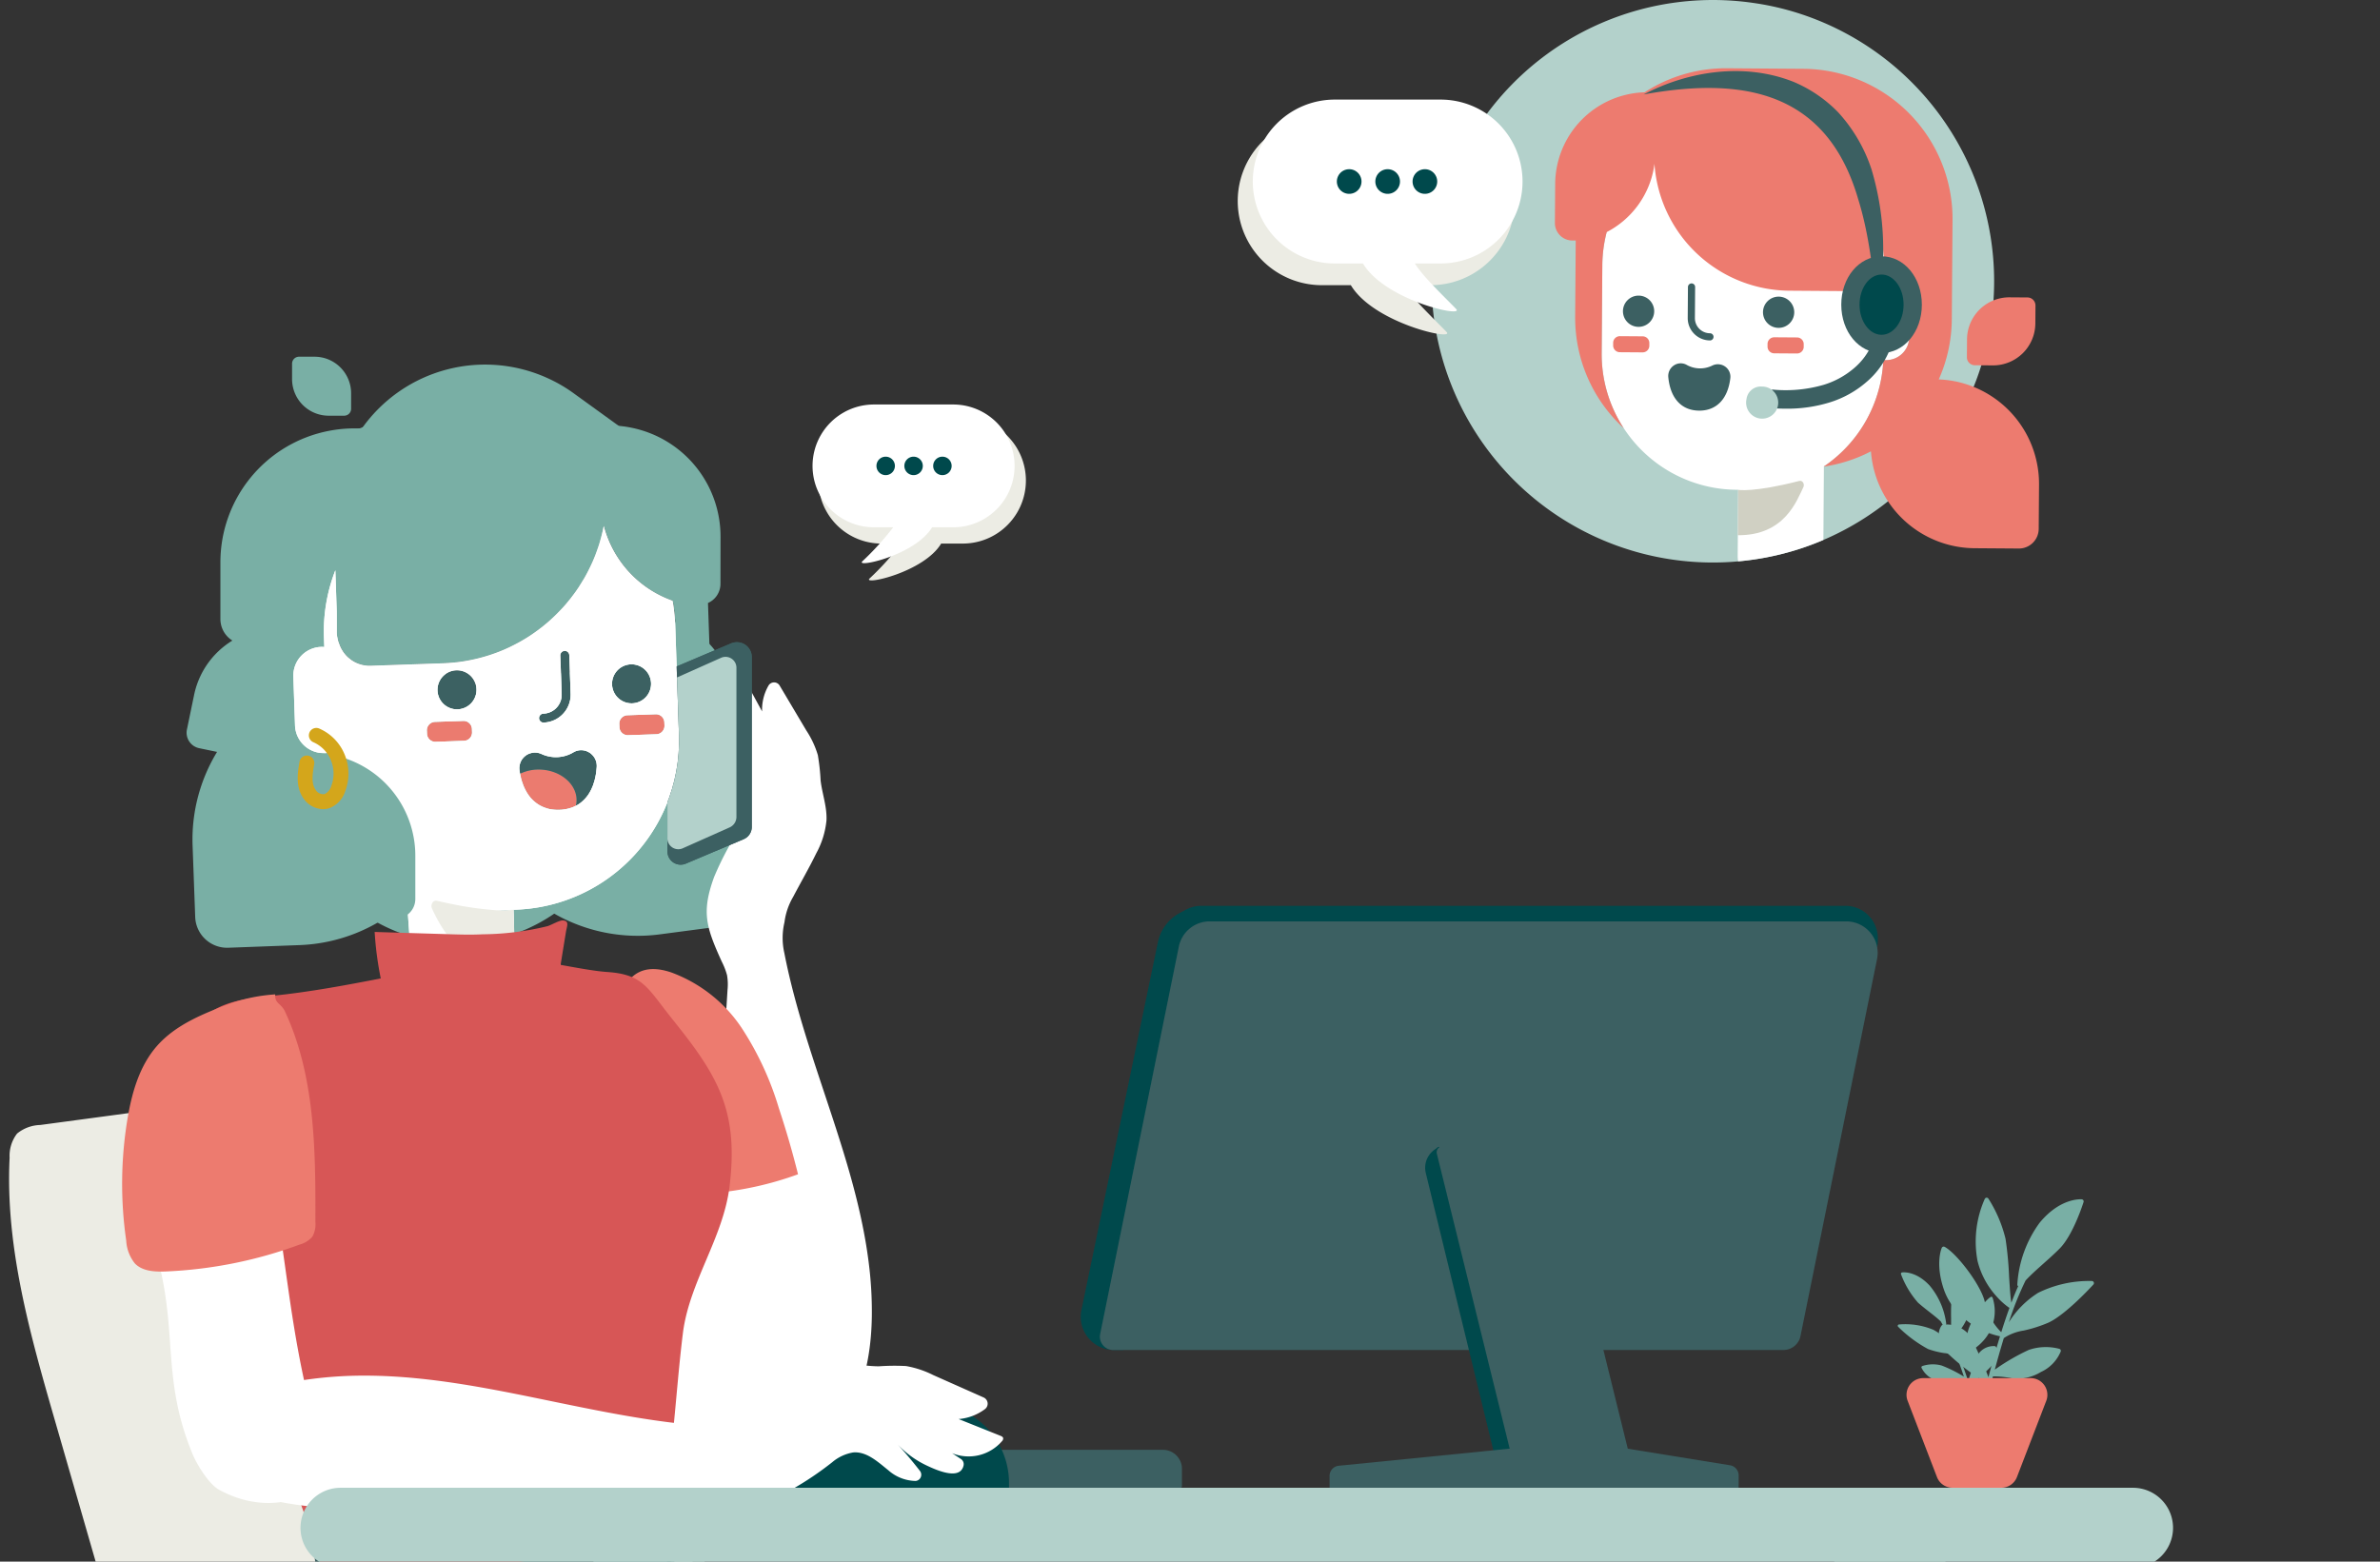 <svg xmlns="http://www.w3.org/2000/svg" xmlns:xlink="http://www.w3.org/1999/xlink" width="320" height="210" viewBox="0 0 320 210">
  <rect x="0" y="0" width="320" height="210" fill="#333333" stroke="none"/>
  <defs>
    <clipPath id="clip-path">
      <path id="Tracé_2642" data-name="Tracé 2642" d="M0,204H320V0H0Z" transform="translate(533 2618)" fill="#fff"/>
    </clipPath>
    <clipPath id="clip-path-2">
      <rect id="Rectangle_582" data-name="Rectangle 582" width="475.81" height="370.408" fill="none"/>
    </clipPath>
    <clipPath id="clip-path-4">
      <rect id="Rectangle_575" data-name="Rectangle 575" width="411.676" height="71.448" fill="none"/>
    </clipPath>
    <clipPath id="clip-path-5">
      <rect id="Rectangle_576" data-name="Rectangle 576" width="143.864" height="144.837" fill="none"/>
    </clipPath>
    <clipPath id="clip-path-6">
      <path id="Tracé_2606" data-name="Tracé 2606" d="M154.67,88.483V78.69a1.113,1.113,0,0,0,.172-.634l-.018-.443a1.1,1.1,0,0,0-.155-.523V71.8a2.346,2.346,0,0,1,1.434-2.164l.356-.15.331,9.789a22.626,22.626,0,0,1-1.773,9.632Zm-.568,9.405h13.609V65.7H154.1Z" transform="translate(-154.102 -65.698)" fill="none"/>
    </clipPath>
    <clipPath id="clip-path-8">
      <rect id="Rectangle_578" data-name="Rectangle 578" width="11.29" height="8.849" fill="none"/>
    </clipPath>
    <clipPath id="clip-path-9">
      <rect id="Rectangle_579" data-name="Rectangle 579" width="104.563" height="57.634" fill="none"/>
    </clipPath>
    <clipPath id="clip-path-10">
      <rect id="Rectangle_580" data-name="Rectangle 580" width="27.899" height="21.911" fill="none"/>
    </clipPath>
    <clipPath id="clip-path-11">
      <rect id="Rectangle_567" data-name="Rectangle 567" width="107.738" height="75.642" fill="none"/>
    </clipPath>
    <clipPath id="clip-path-13">
      <rect id="Rectangle_564" data-name="Rectangle 564" width="8.875" height="7.319" fill="none"/>
    </clipPath>
    <clipPath id="clip-path-14">
      <rect id="Rectangle_565" data-name="Rectangle 565" width="37.238" height="29.245" fill="none"/>
    </clipPath>
  </defs>
  <g id="Groupe_1934" data-name="Groupe 1934" transform="translate(-533 -2647)">
    <g id="Groupe_de_masques_5" data-name="Groupe de masques 5" transform="translate(0 35)" clip-path="url(#clip-path)">
      <g id="Groupe_1248" data-name="Groupe 1248" transform="translate(534.22 2659.969)">
        <g id="Groupe_1247" data-name="Groupe 1247" clip-path="url(#clip-path-2)">
          <g id="Groupe_1233" data-name="Groupe 1233">
            <g id="Groupe_1232" data-name="Groupe 1232" clip-path="url(#clip-path-2)">
              <g id="Groupe_1228" data-name="Groupe 1228" transform="translate(64.135 298.96)" opacity="0.1">
                <g id="Groupe_1227" data-name="Groupe 1227">
                  <g id="Groupe_1226" data-name="Groupe 1226" clip-path="url(#clip-path-4)">
                    <path id="Tracé_2571" data-name="Tracé 2571" d="M524.779,562.947c0,19.73-92.157,35.724-205.838,35.724S113.1,582.677,113.1,562.947s92.157-35.724,205.838-35.724,205.838,15.994,205.838,35.724" transform="translate(-113.103 -527.223)" fill="#3c6062"/>
                  </g>
                </g>
              </g>
              <path id="Tracé_2572" data-name="Tracé 2572" d="M312.184,537.532c2.877-.435,5.441-1.983,8.112-3.136a20.463,20.463,0,0,1,11.244-1.773c3.259.527,6.7,2.139,7.851,5.447a2.027,2.027,0,0,1,.068,1.458,2.41,2.41,0,0,1-1.033.973,134.733,134.733,0,0,1-13.69,7.9c-9.227,4.317-18.462,8.638-27.968,12.3-1.449.559-3.168,1.079-4.471.235a4.963,4.963,0,0,1-1.663-2.538q-2.049-5.318-3.68-10.784a6.4,6.4,0,0,1-.35-3.465,6.071,6.071,0,0,1,2.422-2.967c3.37-2.585,8.785-6.437,13.2-6.623,3.65-.154,5.859,3.589,9.957,2.969" transform="translate(-124.032 -230.515)" fill="#ed7b6f"/>
              <path id="Tracé_2573" data-name="Tracé 2573" d="M290.22,513.015h0A6.554,6.554,0,0,0,294.7,504.9l-16.612-57.5a6.554,6.554,0,0,0-12.593,3.638l16.612,57.5a6.554,6.554,0,0,0,8.116,4.477" transform="translate(-114.833 -191.652)" fill="#ecece4"/>
              <path id="Tracé_2574" data-name="Tracé 2574" d="M110.929,76.225l9.506-1.252a22.886,22.886,0,0,1,4.4-.151,22.657,22.657,0,0,1,21.019,19.652l1.254,9.515a4.293,4.293,0,0,1-3.7,4.811l-9.506,1.253a22.648,22.648,0,0,1-24.414-15.206,22.242,22.242,0,0,1-1-4.294l-1.252-9.507a4.3,4.3,0,0,1,3.7-4.82" transform="translate(-46.41 -32.375)" fill="#79afa5"/>
              <path id="Tracé_2575" data-name="Tracé 2575" d="M4.187,173.4a5.129,5.129,0,0,0-3.115,1.158,4.906,4.906,0,0,0-1,3.245c-.6,11.991,2.76,23.787,6.088,35.322q9.689,33.574,19.377,67.148A192.973,192.973,0,0,1,83.5,272.916,224.013,224.013,0,0,0,91.2,177.4c-.451-3.3-1.022-6.708-2.887-9.467-2.718-4.021-7.79-5.93-12.642-6.04-10.066-.229-21.274,4.761-31.407,6.124L4.187,173.4" transform="translate(0 -70.088)" fill="#ecece4"/>
              <path id="Tracé_2576" data-name="Tracé 2576" d="M105.735,325.89c14.643,2.386,29.513,3.766,44.359,5.144,5.813.539,11.637,1.026,17.441,1.618,4.484.458,5.637.861,6.668,5,2.56,10.29,4.194,20.942,6.2,31.371.793,4.121,7.382,40.589,9.768,55.739a6.17,6.17,0,0,0,7.651,5.01A108.013,108.013,0,0,0,230.8,414.925a6.176,6.176,0,0,0,2.371-7.191c-12.752-35.973-16.051-69.451-28.649-105.959-1.48-4.288-3.279-8.805-6.873-11.489-4.7-3.513-10.857-2.122-16.445-1.724-8.956.639-17.942.046-26.908.113a104.825,104.825,0,0,0-13.242.8c-3.382.457-7.775,2.691-10.557-.337-1.145-1.246-1.681-3.042-3.077-4l-3.048,7.662a9.837,9.837,0,0,1-.853,1.7,3.852,3.852,0,0,1-3.22,1.975,18.02,18.02,0,0,0-4.349,1.6q-4.684,2.069-9.336,4.207c-2.6,1.193-18.5,6.919-16.827,9.762.688,1.168,7.327,12.314,8.716,12.575q3.606.68,7.233,1.268" transform="translate(-38.82 -123.453)" fill="#3c6062"/>
              <path id="Tracé_2577" data-name="Tracé 2577" d="M134.662,361.483c0,10.021-22.664,18.146-50.621,18.146S33.419,371.5,33.419,361.483s22.664-18.145,50.621-18.145,50.621,8.124,50.621,18.145" transform="translate(-14.469 -148.649)" fill="#ecece4"/>
              <path id="Tracé_2578" data-name="Tracé 2578" d="M166.46,102.209a40.512,40.512,0,0,1,2.846-5.534,5.533,5.533,0,0,0,.923-2.814c-.067-1.71-1.559-2.956-2.776-4.16a5.375,5.375,0,0,1-1.768-3.306.8.8,0,0,1,1.2-.691q1.893,1.14,3.693,2.424a12.181,12.181,0,0,1-3.075-3.308c-.56-.9-2.02-3.234-1.186-4.305a1.308,1.308,0,0,1,.638-.422.787.787,0,0,1,.838.259l.856,1.016a5.614,5.614,0,0,1,.772-6.481.488.488,0,0,1,.381-.2c.156.02.255.175.33.314l2.742,5.034a6.477,6.477,0,0,1,.857-3.467.868.868,0,0,1,1.5-.016l3.588,6.041a12.464,12.464,0,0,1,1.549,3.308,28.45,28.45,0,0,1,.373,3.424c.217,1.8.874,3.549.789,5.356a11.535,11.535,0,0,1-1.373,4.43c-.969,1.989-2.082,3.9-3.11,5.862a8.912,8.912,0,0,0-1.164,3.409,9.15,9.15,0,0,0-.015,4.157c.391,2.013.865,4.01,1.395,5.991,1.069,4,2.361,7.935,3.664,11.864,2.586,7.8,5.275,15.649,6.291,23.836a51.968,51.968,0,0,1,.411,7.089c-.063,4.764-.923,9.657-3.5,13.667a4.208,4.208,0,0,1-2.158,1.948,3.568,3.568,0,0,1-2.079-.134c-3.337-1.079-5.4-4.41-6.661-7.682-2.283-5.911-2.9-12.315-3.5-18.624-.459-4.86-.917-9.721-1.251-14.591a127.434,127.434,0,0,1-.492-14.383c.061-1.342.158-2.684.236-4.025a7.414,7.414,0,0,0-.065-2,9.236,9.236,0,0,0-.711-1.822c-2.111-4.665-2.765-6.663-.995-11.459" transform="translate(-71.627 -32.334)" fill="#fff"/>
              <g id="Groupe_1231" data-name="Groupe 1231" transform="translate(50.843 161.688)" opacity="0.38">
                <g id="Groupe_1230" data-name="Groupe 1230">
                  <g id="Groupe_1229" data-name="Groupe 1229" clip-path="url(#clip-path-5)">
                    <path id="Tracé_2579" data-name="Tracé 2579" d="M105.735,325.89c14.643,2.386,29.513,3.766,44.359,5.144,5.813.539,11.637,1.026,17.441,1.618,4.484.458,5.637.861,6.668,5,2.56,10.29,4.194,20.942,6.2,31.371.793,4.121,7.382,40.589,9.768,55.739a6.17,6.17,0,0,0,7.651,5.01A108.013,108.013,0,0,0,230.8,414.925a6.176,6.176,0,0,0,2.371-7.191c-12.752-35.973-16.051-69.451-28.649-105.959-1.48-4.288-3.279-8.805-6.873-11.489-4.7-3.513-10.857-2.122-16.445-1.724-8.956.639-17.942.046-26.908.113a104.825,104.825,0,0,0-13.242.8c-3.382.457-7.775,2.691-10.557-.337-1.145-1.246-1.681-3.042-3.077-4l-3.048,7.662a9.837,9.837,0,0,1-.853,1.7,3.852,3.852,0,0,1-3.22,1.975,18.02,18.02,0,0,0-4.349,1.6q-4.684,2.069-9.336,4.207c-2.6,1.193-18.5,6.919-16.827,9.762.688,1.168,7.327,12.314,8.716,12.575q3.606.68,7.233,1.268" transform="translate(-89.663 -285.141)" fill="#00494c"/>
                  </g>
                </g>
              </g>
              <path id="Tracé_2580" data-name="Tracé 2580" d="M151.554,227.553c.269,1.53,1.28,4.472,2.483,5.514,4.042,3.5,7.7,3.909,11.422,2.422,1.266-.506,1.312-4.366,2.093-5.391a6.218,6.218,0,0,0,.872-4.194q-1.027-26.036-4.6-51.736c-3.452.092-15.637-.282-17.175,2.426-1.051,1.85.186,6.62.276,8.642q.193,4.333.5,8.653a328.015,328.015,0,0,0,4.134,33.665" transform="translate(-63.308 -75.407)" fill="#fff"/>
              <path id="Tracé_2581" data-name="Tracé 2581" d="M150.532,145.657a19.426,19.426,0,0,1,9.509,7.485,41.144,41.144,0,0,1,5,10.795q1.458,4.4,2.574,8.877a44.364,44.364,0,0,1-23.1,1.992c-1.05-.189-1.956-7.764-2.078-8.745a40.7,40.7,0,0,1-.06-9.452c.563-5.085.87-13.385,8.154-10.951" transform="translate(-61.537 -62.874)" fill="#ed7b6f"/>
              <path id="Tracé_2582" data-name="Tracé 2582" d="M199.477,566.267c2.55,1.525,5.577,1.97,8.431,2.8a20.9,20.9,0,0,1,10.014,5.9c2.227,2.532,3.891,6.036,2.652,9.392a2.069,2.069,0,0,1-.893,1.194,2.458,2.458,0,0,1-1.446.1,137.475,137.475,0,0,1-15.924-2.662c-10.077-2.589-20.164-5.18-30.035-8.465-1.5-.5-3.2-1.207-3.677-2.718a5.075,5.075,0,0,1,.337-3.08q1.839-5.523,4.1-10.891a6.534,6.534,0,0,1,1.974-2.958,6.2,6.2,0,0,1,3.837-.765c4.335.151,11.105.631,14.706,3.351,2.977,2.249,2.287,6.634,5.921,8.807" transform="translate(-72.939 -239.898)" fill="#ed7b6f"/>
              <path id="Tracé_2583" data-name="Tracé 2583" d="M79.33,78.079l.354,9.582a22.91,22.91,0,0,1-.262,4.392,22.657,22.657,0,0,1-21.538,19.082l-9.591.355a4.293,4.293,0,0,1-4.443-4.135L43.5,97.773a22.648,22.648,0,0,1,17.43-22.879A22.226,22.226,0,0,1,65.3,74.3l9.581-.354a4.3,4.3,0,0,1,4.452,4.134" transform="translate(-18.825 -32.013)" fill="#79afa5"/>
              <path id="Tracé_2584" data-name="Tracé 2584" d="M62.679,68.134l-.965,4.653A11.218,11.218,0,0,1,48.443,81.5l-4.657-.966a2.127,2.127,0,0,1-1.648-2.516l.965-4.653a11.224,11.224,0,0,1,11.1-8.945,11.019,11.019,0,0,1,2.173.231l4.653.965a2.131,2.131,0,0,1,1.653,2.517" transform="translate(-18.224 -27.891)" fill="#79afa5"/>
              <path id="Tracé_2585" data-name="Tracé 2585" d="M140.731,62.167l4.746-.243a11.215,11.215,0,0,1,11.785,10.638l.243,4.75a2.128,2.128,0,0,1-2.018,2.231l-4.746.243a11.224,11.224,0,0,1-11.459-8.477,11,11,0,0,1-.326-2.161l-.243-4.746a2.131,2.131,0,0,1,2.018-2.235" transform="translate(-60.055 -26.804)" fill="#79afa5"/>
              <path id="Tracé_2586" data-name="Tracé 2586" d="M79.155,20.415v7.622a18.2,18.2,0,0,1-.337,3.482,18.012,18.012,0,0,1-17.67,14.527h-7.63a3.413,3.413,0,0,1-3.408-3.416V35.008A18,18,0,0,1,64.628,17.344,17.689,17.689,0,0,1,68.117,17H75.74a3.419,3.419,0,0,1,3.415,3.415" transform="translate(-21.695 -7.36)" fill="#79afa5"/>
              <path id="Tracé_2587" data-name="Tracé 2587" d="M64.8,92l7.467-6.014a22.634,22.634,0,0,1,31.851,3.433l6.02,7.474a4.293,4.293,0,0,1-.657,6.034l-7.467,6.014a22.647,22.647,0,0,1-28.761-.287,22.205,22.205,0,0,1-3.09-3.146L64.147,98.04A4.3,4.3,0,0,1,64.8,92" transform="translate(-27.362 -35.058)" fill="#79afa5"/>
              <path id="Tracé_2588" data-name="Tracé 2588" d="M62.835,311.288c0,6.145.568,12.511,3.242,17.841a25.226,25.226,0,0,0,14.394,12.188c5.845,2.05,12.055,2.272,18.168,2.116,14.713-.375,30.5-6.675,44.68-11.186-9.546,35.472-18.461,68.479-29.6,103.017a6.434,6.434,0,0,0,4.585,8.207,109.585,109.585,0,0,0,40.113,2.5,6.43,6.43,0,0,0,5.6-5.553c3.121-24.105,9.017-47.686,14.686-71.3,4.744-19.758,10.93-39.339,4.56-59.56a20.151,20.151,0,0,0-1.7-4c-7.184-12.512-24.579-12.265-37.085-12.752-7.607-.3-17.8,1.453-24.836-1.849-5.188-2.416-3.146-6.922-2.682-11.864a1.084,1.084,0,0,0-1.16-1.494c-13.9-1.1-28.086-1.017-42.07-1.6-1.305-.054-3.351-.489-4.557.137-1.957,1.016-.944,3.558-.781,5.583a10.942,10.942,0,0,1-.292,4.227c-.627,2.91-1.819,6.207-1.819,9.195-1,5.4-3.436,10.683-3.438,16.139" transform="translate(-27.205 -119.413)" fill="#3c6062"/>
              <path id="Tracé_2589" data-name="Tracé 2589" d="M111.69,79.422a.6.6,0,0,0-.077-.041l.077.045a1.788,1.788,0,0,1,.2.149.918.918,0,0,0-.2-.153m.339.274a.248.248,0,0,1,.045.053.641.641,0,0,1,.095.1,1.138,1.138,0,0,0-.139-.153m-9.064,4.526a.081.081,0,0,1-.016-.023.768.768,0,0,0,.039.078.144.144,0,0,1-.022-.055m.122-4.39a2,2,0,0,0-.176.151,1.9,1.9,0,0,1,.176-.146,2.169,2.169,0,0,1,.679-.34,1.992,1.992,0,0,0-.678.336m-.24,4.132a.128.128,0,0,0,.019.046V84a.157.157,0,0,1-.019-.037M102.6,83.3a.408.408,0,0,1-.029-.078c.018.054.036.109.054.159-.007-.027-.018-.054-.025-.082M77.927,64.432c-.02-.082-.037-.163-.052-.248a2.907,2.907,0,0,1-.045-.345c-.011-.09-.018-.179-.02-.268l-.109-3.1,0,2.688a4.094,4.094,0,0,0,.323,1.606c-.036-.109-.067-.222-.095-.336" transform="translate(-33.64 -26.182)" fill="#ebeae2"/>
              <path id="Tracé_2590" data-name="Tracé 2590" d="M104.053,89.049l-3.809.131A1.124,1.124,0,0,1,99.081,88.1l-.016-.437a1.125,1.125,0,0,1,1.087-1.162l3.809-.131a1.119,1.119,0,0,1,1.162,1.083l.016.437a1.125,1.125,0,0,1-1.088,1.162" transform="translate(-42.891 -37.393)" fill="#eb7b6f"/>
              <path id="Tracé_2591" data-name="Tracé 2591" d="M149.678,87.483l-3.809.131a1.129,1.129,0,0,1-1.162-1.088l-.016-.437a1.131,1.131,0,0,1,1.088-1.162l3.809-.131a1.125,1.125,0,0,1,1.162,1.088l.016.437a1.128,1.128,0,0,1-1.088,1.162" transform="translate(-62.644 -36.713)" fill="#eb7b6f"/>
              <path id="Tracé_2592" data-name="Tracé 2592" d="M104.3,79.619a2.626,2.626,0,1,1,2.361-3.55s0,0,0,0a2.754,2.754,0,0,1,.168.83,2.631,2.631,0,0,1-2.533,2.716" transform="translate(-43.979 -32.198)" fill="#3c6162"/>
              <path id="Tracé_2593" data-name="Tracé 2593" d="M145.679,78.2a2.626,2.626,0,1,1,2.533-2.716,2.631,2.631,0,0,1-2.533,2.716" transform="translate(-61.896 -31.583)" fill="#3c6162"/>
              <path id="Tracé_2594" data-name="Tracé 2594" d="M128.9,78.224a3.7,3.7,0,0,1-2.6,1.186l-.018,0a.6.6,0,0,1-.024-1.206,2.5,2.5,0,0,0,1.766-.8,2.537,2.537,0,0,0,.684-1.82l-.181-5.2a.6.6,0,0,1,.584-.618.607.607,0,0,1,.619.58l.181,5.2a3.722,3.722,0,0,1-1.006,2.679" transform="translate(-54.409 -30.207)" fill="#3c6162"/>
              <path id="Tracé_2595" data-name="Tracé 2595" d="M107.1,15.346a14.458,14.458,0,0,0-2.894-.289l-2.456-.011a24.359,24.359,0,0,0-9.628-1.614l-14.31.491a21.753,21.753,0,0,0-14.379,6.21,29.637,29.637,0,0,0-2.621,3.17,72.719,72.719,0,0,0-5.228,7.587c-1.335,2.344-1.432,5.626-1.342,8.275l.489,14.159A24.412,24.412,0,0,0,76.817,76.788l-.008-.129A22.739,22.739,0,0,1,66.367,59.071a2.951,2.951,0,0,1-.447.041,3.859,3.859,0,0,1-4-3.732L61.7,48.823a3.6,3.6,0,0,1,.011-.43,3.859,3.859,0,0,1,3.721-3.563,3.4,3.4,0,0,1,.43.01l-.046-1.279a22.613,22.613,0,0,1,1.534-9.034l.19,5.555V40.1l0,2.688a4.107,4.107,0,0,0,.324,1.606.034.034,0,0,0,.007.023c.022.069.048.137.074.2a1.462,1.462,0,0,0,.06.146c.037.092.084.184.126.276s.095.163.142.242.1.168.159.247a4.316,4.316,0,0,0,.638.724q.112.1.226.191l.021.015c.08.064.16.123.244.179a.324.324,0,0,0,.051.035c.072.045.139.091.217.132a4.155,4.155,0,0,0,.548.268.148.148,0,0,1,.035.012c.1.038.191.067.286.1a2.246,2.246,0,0,0,.239.067,1.107,1.107,0,0,0,.113.026.03.03,0,0,0,.017.006,2.56,2.56,0,0,0,.259.047c.1.016.215.029.326.038a4.473,4.473,0,0,0,.479.009l9.668-.333c.2-.007.4-.014.6-.031.125,0,.245-.012.371-.026.049,0,.094-.006.143-.011.147-.011.29-.023.434-.039a.035.035,0,0,0,.023,0c.188-.017.376-.038.564-.064s.378-.052.561-.078c.126-.017.248-.039.369-.061a22.686,22.686,0,0,0,3.21-.784c.2-.065.387-.131.579-.2a.348.348,0,0,0,.073-.026c.192-.065.379-.136.567-.21s.4-.157.6-.239c.22-.095.441-.189.662-.293.2-.1.405-.192.608-.292a22.362,22.362,0,0,0,2.373-1.359c.177-.115.351-.231.52-.352a22.939,22.939,0,0,0,3.549-3.052c.15-.158.3-.319.446-.487s.3-.333.438-.5c.131-.15.254-.305.381-.46.035-.042.064-.079.094-.117.119-.155.241-.311.355-.467.158-.206.311-.416.456-.628.1-.152.21-.308.315-.465s.2-.309.3-.466.2-.314.289-.472.188-.315.276-.477.18-.324.268-.487.172-.329.251-.492c.167-.334.326-.669.476-1.008.075-.168.146-.34.217-.513.065-.155.125-.306.185-.462l.034-.091c.061-.164.122-.328.179-.493q.277-.76.49-1.55c.042-.143.08-.292.113-.441.075-.278.14-.558.2-.838l.086-.434a14.584,14.584,0,0,0,9.254,10.065c.032.171.063.347.09.522a23.988,23.988,0,0,1,.266,2.78l.5,14.7a22.66,22.66,0,0,1-4.04,13.751,24.365,24.365,0,0,0,8.341-19.231l-.42-12.239a2.82,2.82,0,0,0,1.678-2.579l.01-6.323A14.931,14.931,0,0,0,107.1,15.346" transform="translate(-23.474 -5.809)" fill="#79afa5"/>
              <path id="Tracé_2596" data-name="Tracé 2596" d="M159.767,99.72a3.272,3.272,0,0,1-2.644-1.452,4.165,4.165,0,0,1-.524-1.059,1,1,0,0,1,1.9-.628,2.14,2.14,0,0,0,.272.552,1.2,1.2,0,0,0,1.2.559,1.729,1.729,0,0,0,.908-1.119,4.665,4.665,0,0,0-.057-3.423,4.489,4.489,0,0,0-2.363-2.434,1,1,0,1,1,.8-1.834,6.479,6.479,0,0,1,3.416,3.509,6.659,6.659,0,0,1,.079,4.887,3.594,3.594,0,0,1-2.2,2.329A2.682,2.682,0,0,1,159.767,99.72Z" transform="translate(-68.211 -38.878)" fill="#d4a61b"/>
              <path id="Tracé_2597" data-name="Tracé 2597" d="M128.751,102.241a3.085,3.085,0,0,1-.085.527s0,0-.005,0c-.078.039-.156.077-.239.111s-.17.071-.257.1a4.417,4.417,0,0,1-.532.164c-.181.044-.37.079-.567.108s-.395.041-.6.048c-.058,0-.115,0-.169.005a5.951,5.951,0,0,1-.734-.037.2.2,0,0,0-.053-.009c-.048-.008-.1-.012-.141-.02l-.255-.046c-.056-.013-.118-.027-.174-.044s-.118-.031-.175-.044a.706.706,0,0,0-.087-.028l-.147-.051c-.039-.012-.078-.028-.112-.04l-.086-.033c-.065-.027-.13-.054-.194-.086s-.124-.058-.188-.09a3.97,3.97,0,0,1-.357-.209c-.055-.035-.11-.075-.165-.11-.008-.01-.013-.014-.022-.015l-.151-.119c-.058-.044-.109-.088-.163-.132s-.1-.092-.158-.145-.1-.1-.149-.149h0c-.05-.053-.095-.1-.145-.158s-.094-.109-.138-.166l-.13-.165-.129-.179c-.04-.065-.083-.135-.127-.2s-.079-.13-.114-.2-.079-.14-.113-.209-.07-.138-.1-.212a2.2,2.2,0,0,1-.1-.221c-.034-.073-.064-.147-.094-.225s-.058-.155-.088-.238c-.018-.05-.037-.1-.055-.16-.007-.027-.017-.054-.025-.082-.024-.082-.05-.164-.074-.25-.011-.028-.018-.059-.028-.091a.712.712,0,0,0-.022-.081c-.007-.027-.013-.059-.019-.086-.041-.172-.081-.348-.116-.533a5.749,5.749,0,0,1,2.965-.545c2.718.2,4.789,2.143,4.625,4.33" transform="translate(-52.457 -42.383)" fill="#eb7b6f"/>
              <path id="Tracé_2598" data-name="Tracé 2598" d="M131.4,95.557v.009l-.007.088c-.012.168-.029.331-.05.494-.014.133-.033.264-.056.391a.285.285,0,0,1-.009.062c-.023.132-.046.259-.073.381l-.02.092c-.026.109-.052.214-.082.318s-.049.179-.078.265-.058.182-.087.269-.056.156-.088.229c-.045.121-.1.237-.146.349a.546.546,0,0,0-.036.073c-.022.048-.048.095-.069.137-.015.026-.026.047-.036.069-.025.043-.046.085-.071.128-.046.086-.1.166-.147.247-.066.1-.135.2-.2.3s-.138.185-.216.272-.131.146-.2.216a.718.718,0,0,0-.062.062c-.077.07-.148.139-.225.205-.038.032-.076.065-.118.1-.062.049-.123.1-.189.146s-.159.109-.243.159-.2.115-.3.17a3.045,3.045,0,0,0,.084-.527c.165-2.188-1.906-4.125-4.624-4.33a5.743,5.743,0,0,0-2.965.545c-.012-.072-.029-.145-.041-.221a1.864,1.864,0,0,1-.037-.221,2.008,2.008,0,0,1-.014-.459,1.817,1.817,0,0,1,.03-.22,1.213,1.213,0,0,1,.052-.218,1.849,1.849,0,0,1,.073-.208c.027-.06.053-.12.084-.18a.151.151,0,0,1,.026-.047c.031-.055.066-.111.1-.161,0-.009.005-.013.015-.02.03-.043.064-.085.1-.126a.146.146,0,0,1,.024-.034c.049-.054.1-.108.154-.157a1.907,1.907,0,0,1,.176-.151,1.994,1.994,0,0,1,.679-.335c.05-.014.1-.024.149-.038a.116.116,0,0,1,.036-.006,2.414,2.414,0,0,1,.367-.039,2.141,2.141,0,0,1,.927.2,4.616,4.616,0,0,0,4.336-.269,2.046,2.046,0,0,1,1.138-.248,1.712,1.712,0,0,1,.251.037,1.12,1.12,0,0,1,.2.05.594.594,0,0,1,.082.029,1.806,1.806,0,0,1,.207.082,1.351,1.351,0,0,1,.154.087.633.633,0,0,1,.077.041.907.907,0,0,1,.2.153.419.419,0,0,1,.083.073.25.25,0,0,1,.054.049,1.171,1.171,0,0,1,.139.153,1.543,1.543,0,0,1,.13.166,2.26,2.26,0,0,1,.13.218.259.259,0,0,1,.015.037.968.968,0,0,1,.053.115.455.455,0,0,1,.037.1.087.087,0,0,1,.015.036,1.851,1.851,0,0,1,.083.318c.009.054.014.108.019.157a.218.218,0,0,1,.007.076c0,.036,0,.071.005.112s0,.11,0,.163" transform="translate(-52.382 -40.396)" fill="#3c6162"/>
              <path id="Tracé_2599" data-name="Tracé 2599" d="M126.593,488.8h0a5.1,5.1,0,0,0,5.1-5.1V400.325a5.1,5.1,0,1,0-10.2,0v83.369a5.1,5.1,0,0,0,5.1,5.1" transform="translate(-52.6 -171.113)" fill="#ecece4"/>
              <path id="Tracé_2600" data-name="Tracé 2600" d="M97,91.75l.281-.01a22.75,22.75,0,0,0,21.97-23.531l-.5-14.7a26.306,26.306,0,0,0-.266-2.78c-.028-.172-.059-.351-.094-.52a14.577,14.577,0,0,1-9.25-10.063c-.031.139-.06.286-.088.433-.063.278-.125.557-.2.837-.036.15-.07.294-.116.439-.137.528-.3,1.042-.487,1.55-.056.166-.116.329-.181.49l-.031.1-.185.457c-.073.176-.142.348-.218.517-.15.338-.311.671-.479,1.008-.078.162-.163.326-.249.49s-.176.327-.266.489-.179.319-.28.476-.187.31-.287.467-.2.318-.295.47l-.318.466c-.143.213-.3.42-.456.625-.113.158-.237.312-.356.468-.028.036-.057.073-.095.117-.124.154-.247.307-.376.459-.145.175-.291.337-.441.509s-.3.327-.447.481a22.634,22.634,0,0,1-3.547,3.053c-.17.121-.345.239-.518.352a22.066,22.066,0,0,1-2.377,1.359c-.2.1-.4.2-.609.294s-.437.2-.657.29c-.2.082-.4.166-.6.243s-.375.14-.565.209a.24.24,0,0,1-.071.023c-.2.072-.386.136-.581.2a22.728,22.728,0,0,1-3.213.785c-.12.02-.242.046-.371.062-.183.023-.369.057-.556.078s-.377.047-.566.061c0,.005-.015.006-.02,0-.147.014-.29.031-.435.04a.711.711,0,0,1-.145.009,2.6,2.6,0,0,1-.367.027c-.2.016-.4.026-.6.032l-9.665.332c-.163.007-.326,0-.482-.006-.106-.01-.217-.023-.325-.041a1.851,1.851,0,0,1-.256-.046c-.005,0-.012,0-.018,0a.846.846,0,0,1-.114-.032,1.89,1.89,0,0,1-.242-.065c-.091-.028-.188-.059-.282-.095l-.036-.016a3.719,3.719,0,0,1-.551-.263l-.217-.133c-.013-.012-.033-.021-.046-.033a2.559,2.559,0,0,1-.244-.183.05.05,0,0,1-.023-.016c-.073-.057-.149-.121-.224-.185a4.167,4.167,0,0,1-.64-.726c-.056-.08-.107-.158-.159-.248s-.1-.159-.139-.24-.091-.181-.128-.277a1.038,1.038,0,0,1-.059-.143,2.056,2.056,0,0,1-.074-.2c-.005,0-.008-.01-.008-.023a4.084,4.084,0,0,1-.324-1.6V51.67l0-.018L73.051,46.1a22.617,22.617,0,0,0-1.533,9.033l.048,1.284a3.489,3.489,0,0,0-.429-.013,3.865,3.865,0,0,0-3.725,3.563,4.025,4.025,0,0,0-.008.432l.223,6.557a3.862,3.862,0,0,0,4,3.73,3.021,3.021,0,0,0,.447-.04A22.719,22.719,0,0,0,82.519,88.227c.081.054.16.108.238.155l-.234-.012.966,13.692L77.251,103.2c.331,1.49.722,1,1.578,2.223.172.248.35.481.539.718.84.373,1.39,1.894,1.785,2.633a4.273,4.273,0,0,0,.663,1.007,3.129,3.129,0,0,0,1.958.809c.718.068,1.44,0,2.164.03,1.948.075,3.808.841,5.754,1.032a10.01,10.01,0,0,0,8.458-3.42,8.1,8.1,0,0,0,1.388-2.694,21.534,21.534,0,0,1,1.4-2.585,5.473,5.473,0,0,0,.5-1.219,5.1,5.1,0,0,0,.087-1.685c-.063-.728-.217-1.272-1.025-1.4-.862-.132-2.315.9-3.174,1.109-.68.164-1.4.2-2.091.3L97,91.762a10.013,10.013,0,0,1-2.406.046c.318,0,.642,0,.96-.009ZM86.784,62.269a2.605,2.605,0,0,1,.322-1.359,2.622,2.622,0,0,1,4.754.342c0,.005,0,.005.005,0a2.8,2.8,0,0,1,.163.833,2.624,2.624,0,1,1-5.245.182m3.559,6.765-3.807.135a1.121,1.121,0,0,1-1.162-1.081l-.02-.438a1.133,1.133,0,0,1,1.089-1.165l3.81-.128a1.122,1.122,0,0,1,1.162,1.081l.015.436a1.113,1.113,0,0,1-1.086,1.16m26.943-2.485.017.443a1.126,1.126,0,0,1-1.086,1.16l-3.81.127a1.118,1.118,0,0,1-1.161-1.086l-.02-.438a1.132,1.132,0,0,1,1.086-1.161l3.812-.132a1.125,1.125,0,0,1,1.161,1.086m-4.5-7.8a2.624,2.624,0,1,1-2.531,2.713,2.618,2.618,0,0,1,2.531-2.713m-8.9-1.808a.611.611,0,0,1,.618.582l.18,5.195a3.743,3.743,0,0,1-3.613,3.863l-.015.006a.6.6,0,0,1-.027-1.208,2.541,2.541,0,0,0,2.453-2.619l-.183-5.2a.6.6,0,0,1,.587-.616M101.4,78.079l-.145-.046a.864.864,0,0,1-.109-.043.529.529,0,0,1-.09-.033,1.351,1.351,0,0,1-.194-.086,1.369,1.369,0,0,1-.187-.09,3.334,3.334,0,0,1-.356-.207l-.166-.111a.05.05,0,0,0-.023-.016c-.052-.036-.1-.076-.151-.116s-.109-.086-.162-.133-.107-.09-.162-.146c-.034-.033-.073-.069-.113-.1a.42.42,0,0,1-.037-.041c-.05-.053-.095-.1-.145-.156s-.092-.108-.14-.167-.086-.111-.128-.167-.083-.117-.129-.18-.081-.134-.126-.2-.082-.134-.115-.2a.286.286,0,0,1-.032-.052,1.2,1.2,0,0,1-.083-.159.017.017,0,0,1-.008-.01c-.014-.024-.03-.056-.046-.088a.271.271,0,0,0-.025-.054c-.016-.032-.025-.054-.039-.078a1.422,1.422,0,0,1-.07-.16c-.008-.01-.009-.022-.016-.032a.2.2,0,0,1-.017-.045,1.677,1.677,0,0,1-.076-.187c-.026-.079-.06-.155-.083-.239a1.2,1.2,0,0,1-.058-.16c-.02-.052-.035-.1-.052-.158s-.026-.079-.036-.126a.1.1,0,0,1-.01-.047.338.338,0,0,1-.029-.087.709.709,0,0,0-.024-.084c-.006-.027-.01-.06-.017-.087-.04-.171-.083-.35-.119-.531-.011-.072-.027-.147-.037-.219a1.391,1.391,0,0,1-.035-.225,1.985,1.985,0,0,1-.018-.455,1.792,1.792,0,0,1,.03-.22,1.014,1.014,0,0,1,.056-.221,1.309,1.309,0,0,1,.068-.209c.025-.057.052-.118.085-.177a.184.184,0,0,1,.028-.049.725.725,0,0,1,.1-.162c0-.007,0-.011.014-.019a.583.583,0,0,1,.1-.127.109.109,0,0,1,.021-.033,1.049,1.049,0,0,1,.156-.158,1.415,1.415,0,0,1,.176-.149,1.957,1.957,0,0,1,.678-.337c.049-.015.1-.024.151-.037a.1.1,0,0,1,.035-.009,1.824,1.824,0,0,1,.367-.039,2.161,2.161,0,0,1,.929.2,4.612,4.612,0,0,0,4.333-.268,2.044,2.044,0,0,1,1.14-.247,1.708,1.708,0,0,1,.248.036,1.234,1.234,0,0,1,.2.053c.023,0,.053.018.081.024.069.024.136.054.208.086a.96.96,0,0,1,.151.086.49.49,0,0,1,.08.041,1.04,1.04,0,0,1,.2.151,5.914,5.914,0,0,1,.136.122,1.822,1.822,0,0,1,.14.154,1.184,1.184,0,0,1,.128.167,1.232,1.232,0,0,1,.13.217l.014.037a.458.458,0,0,1,.053.116.277.277,0,0,1,.039.091.064.064,0,0,1,.015.037,1.823,1.823,0,0,1,.084.32c.007.052.015.1.017.155a.416.416,0,0,1,.008.077l.005.113c0,.055,0,.111-.005.163,0,.007,0,.007,0,.012l-.006.083c-.015.171-.033.335-.05.5-.014.129-.036.26-.055.387,0,.023-.006.04-.01.063-.022.132-.049.261-.073.384-.006.028-.015.061-.021.089-.025.112-.053.215-.081.32s-.049.18-.081.264-.057.183-.083.27-.056.153-.09.23c-.047.12-.1.233-.147.345a.409.409,0,0,0-.034.077c-.026.044-.046.09-.071.133a.331.331,0,0,1-.037.07c-.023.039-.044.084-.069.129-.044.085-.1.164-.147.247s-.12.186-.183.274c-.01.008-.012.014-.022.022-.071.091-.137.184-.219.27-.064.076-.126.146-.193.214a.869.869,0,0,0-.065.064c-.075.071-.149.142-.227.206a.729.729,0,0,1-.116.1c-.06.053-.123.1-.189.149a2.557,2.557,0,0,1-.241.157,2.048,2.048,0,0,1-.3.169l-.007,0c-.079.039-.157.077-.241.113a1.573,1.573,0,0,1-.256.107c-.087.029-.168.06-.26.087s-.183.054-.272.075-.187.046-.281.065c-.052.007-.107.02-.164.025-.04.007-.085.011-.125.018-.087.016-.175.02-.261.037l-.338.015h-.166a4.979,4.979,0,0,1-.737-.039l-.053-.005c-.045-.009-.1-.014-.139-.019-.091-.016-.17-.032-.255-.046a1.68,1.68,0,0,1-.175-.047c-.064-.01-.117-.028-.172-.04a.568.568,0,0,0-.09-.033" transform="translate(-29.181 -17.381)" fill="#fff"/>
              <path id="Tracé_2601" data-name="Tracé 2601" d="M166.355,94.188l-7.774,3.289a1.783,1.783,0,0,1-2.478-1.642V72.664a1.783,1.783,0,0,1,1.088-1.642l7.478-3.164a2,2,0,0,1,2.775,1.839V92.546a1.783,1.783,0,0,1-1.089,1.642" transform="translate(-67.585 -29.31)" fill="#3c6062"/>
              <path id="Tracé_2602" data-name="Tracé 2602" d="M164.491,94.089l-6.361,2.836a1.467,1.467,0,0,1-2.028-1.416V75.529a1.541,1.541,0,0,1,.89-1.416l6.361-2.836a1.468,1.468,0,0,1,2.028,1.416V92.673a1.541,1.541,0,0,1-.891,1.416" transform="translate(-67.585 -30.806)" fill="#b3d1cb"/>
              <path id="Tracé_2603" data-name="Tracé 2603" d="M97,91.75l.281-.01a22.75,22.75,0,0,0,21.97-23.531l-.5-14.7a26.306,26.306,0,0,0-.266-2.78c-.028-.172-.059-.351-.094-.52a14.577,14.577,0,0,1-9.25-10.063c-.031.139-.06.286-.088.433-.063.278-.125.557-.2.837-.036.15-.07.294-.116.439-.137.528-.3,1.042-.487,1.55-.056.166-.116.329-.181.49l-.031.1-.185.457c-.073.176-.142.348-.218.517-.15.338-.311.671-.479,1.008-.078.162-.163.326-.249.49s-.176.327-.266.489-.179.319-.28.476-.187.31-.287.467-.2.318-.295.47l-.318.466c-.143.213-.3.42-.456.625-.113.158-.237.312-.356.468-.028.036-.057.073-.095.117-.124.154-.247.307-.376.459-.145.175-.291.337-.441.509s-.3.327-.447.481a22.634,22.634,0,0,1-3.547,3.053c-.17.121-.345.239-.518.352a22.066,22.066,0,0,1-2.377,1.359c-.2.1-.4.2-.609.294s-.437.2-.657.29c-.2.082-.4.166-.6.243s-.375.14-.565.209a.24.24,0,0,1-.071.023c-.2.072-.386.136-.581.2a22.728,22.728,0,0,1-3.213.785c-.12.02-.242.046-.371.062-.183.023-.369.057-.556.078s-.377.047-.566.061c0,.005-.015.006-.02,0-.147.014-.29.031-.435.04a.711.711,0,0,1-.145.009,2.6,2.6,0,0,1-.367.027c-.2.016-.4.026-.6.032l-9.665.332c-.163.007-.326,0-.482-.006-.106-.01-.217-.023-.325-.041a1.851,1.851,0,0,1-.256-.046c-.005,0-.012,0-.018,0a.846.846,0,0,1-.114-.032,1.89,1.89,0,0,1-.242-.065c-.091-.028-.188-.059-.282-.095l-.036-.016a3.719,3.719,0,0,1-.551-.263l-.217-.133c-.013-.012-.033-.021-.046-.033a2.559,2.559,0,0,1-.244-.183.05.05,0,0,1-.023-.016c-.073-.057-.149-.121-.224-.185a4.167,4.167,0,0,1-.64-.726c-.056-.08-.107-.158-.159-.248s-.1-.159-.139-.24-.091-.181-.128-.277a1.038,1.038,0,0,1-.059-.143,2.056,2.056,0,0,1-.074-.2c-.005,0-.008-.01-.008-.023a4.084,4.084,0,0,1-.324-1.6V51.67l0-.018L73.051,46.1a22.617,22.617,0,0,0-1.533,9.033l.048,1.284a3.489,3.489,0,0,0-.429-.013,3.865,3.865,0,0,0-3.725,3.563,4.025,4.025,0,0,0-.008.432l.223,6.557a3.862,3.862,0,0,0,4,3.73,3.021,3.021,0,0,0,.447-.04A22.719,22.719,0,0,0,82.519,88.227c.081.054.16.108.238.155l-.234-.012.966,13.692L77.251,103.2c.331,1.49.722,1,1.578,2.223.172.248.35.481.539.718.84.373,1.39,1.894,1.785,2.633a4.273,4.273,0,0,0,.663,1.007,3.129,3.129,0,0,0,1.958.809c.718.068,1.44,0,2.164.03,1.948.075,3.808.841,5.754,1.032a10.01,10.01,0,0,0,8.458-3.42,8.1,8.1,0,0,0,1.388-2.694,21.534,21.534,0,0,1,1.4-2.585,5.473,5.473,0,0,0,.5-1.219,5.1,5.1,0,0,0,.087-1.685c-.063-.728-.217-1.272-1.025-1.4-.862-.132-2.315.9-3.174,1.109-.68.164-1.4.2-2.091.3L97,91.762a10.013,10.013,0,0,1-2.406.046c.318,0,.642,0,.96-.009ZM86.784,62.269a2.605,2.605,0,0,1,.322-1.359,2.622,2.622,0,0,1,4.754.342c0,.005,0,.005.005,0a2.8,2.8,0,0,1,.163.833,2.624,2.624,0,1,1-5.245.182m3.559,6.765-3.807.135a1.121,1.121,0,0,1-1.162-1.081l-.02-.438a1.133,1.133,0,0,1,1.089-1.165l3.81-.128a1.122,1.122,0,0,1,1.162,1.081l.015.436a1.113,1.113,0,0,1-1.086,1.16m26.943-2.485.017.443a1.126,1.126,0,0,1-1.086,1.16l-3.81.127a1.118,1.118,0,0,1-1.161-1.086l-.02-.438a1.132,1.132,0,0,1,1.086-1.161l3.812-.132a1.125,1.125,0,0,1,1.161,1.086m-4.5-7.8a2.624,2.624,0,1,1-2.531,2.713,2.618,2.618,0,0,1,2.531-2.713m-8.9-1.808a.611.611,0,0,1,.618.582l.18,5.195a3.743,3.743,0,0,1-3.613,3.863l-.015.006a.6.6,0,0,1-.027-1.208,2.541,2.541,0,0,0,2.453-2.619l-.183-5.2a.6.6,0,0,1,.587-.616M101.4,78.079l-.145-.046a.864.864,0,0,1-.109-.043.529.529,0,0,1-.09-.033,1.351,1.351,0,0,1-.194-.086,1.369,1.369,0,0,1-.187-.09,3.334,3.334,0,0,1-.356-.207l-.166-.111a.05.05,0,0,0-.023-.016c-.052-.036-.1-.076-.151-.116s-.109-.086-.162-.133-.107-.09-.162-.146c-.034-.033-.073-.069-.113-.1a.42.42,0,0,1-.037-.041c-.05-.053-.095-.1-.145-.156s-.092-.108-.14-.167-.086-.111-.128-.167-.083-.117-.129-.18-.081-.134-.126-.2-.082-.134-.115-.2a.286.286,0,0,1-.032-.052,1.2,1.2,0,0,1-.083-.159.017.017,0,0,1-.008-.01c-.014-.024-.03-.056-.046-.088a.271.271,0,0,0-.025-.054c-.016-.032-.025-.054-.039-.078a1.422,1.422,0,0,1-.07-.16c-.008-.01-.009-.022-.016-.032a.2.2,0,0,1-.017-.045,1.677,1.677,0,0,1-.076-.187c-.026-.079-.06-.155-.083-.239a1.2,1.2,0,0,1-.058-.16c-.02-.052-.035-.1-.052-.158s-.026-.079-.036-.126a.1.1,0,0,1-.01-.047.338.338,0,0,1-.029-.087.709.709,0,0,0-.024-.084c-.006-.027-.01-.06-.017-.087-.04-.171-.083-.35-.119-.531-.011-.072-.027-.147-.037-.219a1.391,1.391,0,0,1-.035-.225,1.985,1.985,0,0,1-.018-.455,1.792,1.792,0,0,1,.03-.22,1.014,1.014,0,0,1,.056-.221,1.309,1.309,0,0,1,.068-.209c.025-.057.052-.118.085-.177a.184.184,0,0,1,.028-.049.725.725,0,0,1,.1-.162c0-.007,0-.011.014-.019a.583.583,0,0,1,.1-.127.109.109,0,0,1,.021-.033,1.049,1.049,0,0,1,.156-.158,1.415,1.415,0,0,1,.176-.149,1.957,1.957,0,0,1,.678-.337c.049-.015.1-.024.151-.037a.1.1,0,0,1,.035-.009,1.824,1.824,0,0,1,.367-.039,2.161,2.161,0,0,1,.929.2,4.612,4.612,0,0,0,4.333-.268,2.044,2.044,0,0,1,1.14-.247,1.708,1.708,0,0,1,.248.036,1.234,1.234,0,0,1,.2.053c.023,0,.053.018.081.024.069.024.136.054.208.086a.96.96,0,0,1,.151.086.49.49,0,0,1,.08.041,1.04,1.04,0,0,1,.2.151,5.914,5.914,0,0,1,.136.122,1.822,1.822,0,0,1,.14.154,1.184,1.184,0,0,1,.128.167,1.232,1.232,0,0,1,.13.217l.014.037a.458.458,0,0,1,.053.116.277.277,0,0,1,.039.091.064.064,0,0,1,.015.037,1.823,1.823,0,0,1,.084.32c.007.052.015.1.017.155a.416.416,0,0,1,.008.077l.005.113c0,.055,0,.111-.005.163,0,.007,0,.007,0,.012l-.006.083c-.015.171-.033.335-.05.5-.014.129-.036.26-.055.387,0,.023-.006.04-.01.063-.022.132-.049.261-.073.384-.006.028-.015.061-.021.089-.025.112-.053.215-.081.32s-.049.18-.081.264-.057.183-.083.27-.056.153-.09.23c-.047.12-.1.233-.147.345a.409.409,0,0,0-.034.077c-.026.044-.046.09-.071.133a.331.331,0,0,1-.037.07c-.023.039-.044.084-.069.129-.044.085-.1.164-.147.247s-.12.186-.183.274c-.01.008-.012.014-.022.022-.071.091-.137.184-.219.27-.064.076-.126.146-.193.214a.869.869,0,0,0-.065.064c-.075.071-.149.142-.227.206a.729.729,0,0,1-.116.1c-.06.053-.123.1-.189.149a2.557,2.557,0,0,1-.241.157,2.048,2.048,0,0,1-.3.169l-.007,0c-.079.039-.157.077-.241.113a1.573,1.573,0,0,1-.256.107c-.087.029-.168.06-.26.087s-.183.054-.272.075-.187.046-.281.065c-.052.007-.107.02-.164.025-.04.007-.085.011-.125.018-.087.016-.175.02-.261.037l-.338.015h-.166a4.979,4.979,0,0,1-.737-.039l-.053-.005c-.045-.009-.1-.014-.139-.019-.091-.016-.17-.032-.255-.046a1.68,1.68,0,0,1-.175-.047c-.064-.01-.117-.028-.172-.04a.568.568,0,0,0-.09-.033" transform="translate(-29.181 -17.381)" fill="#fff"/>
            </g>
          </g>
          <g id="Groupe_1235" data-name="Groupe 1235" transform="translate(87.383 37.254)">
            <g id="Groupe_1234" data-name="Groupe 1234" clip-path="url(#clip-path-6)">
              <path id="Tracé_2604" data-name="Tracé 2604" d="M166.355,94.188l-7.774,3.289a1.783,1.783,0,0,1-2.478-1.642V72.664a1.783,1.783,0,0,1,1.088-1.642l7.478-3.164a2,2,0,0,1,2.775,1.839V92.546a1.783,1.783,0,0,1-1.089,1.642" transform="translate(-154.968 -66.564)" fill="#3c6062"/>
              <path id="Tracé_2605" data-name="Tracé 2605" d="M164.491,94.089l-6.361,2.836a1.467,1.467,0,0,1-2.028-1.416V75.529a1.541,1.541,0,0,1,.89-1.416l6.361-2.836a1.468,1.468,0,0,1,2.028,1.416V92.673a1.541,1.541,0,0,1-.891,1.416" transform="translate(-154.968 -68.06)" fill="#b3d1cb"/>
            </g>
          </g>
          <g id="Groupe_1246" data-name="Groupe 1246">
            <g id="Groupe_1245" data-name="Groupe 1245" clip-path="url(#clip-path-2)">
              <path id="Tracé_2607" data-name="Tracé 2607" d="M94.3,125.095c-.079-.006-.159-.012-.234-.022l-.009-.129v0c.081.055.161.105.242.156" transform="translate(-40.723 -54.093)" fill="#ebeae2"/>
              <path id="Tracé_2608" data-name="Tracé 2608" d="M107.39,151.224q-.747-.93-1.468-1.869c-2.412-3.156-3.351-4.606-7.642-4.894-3.968-.266-11.35-2.338-15.322-1.812-9.875,1.321-19.533,3.955-29.45,4.992-3.432.36-7.217.67-9.633,3.133-2.316,2.361-2.645,5.991-2.589,9.3.376,22.3,12.015,42.625,18.475,63.971a117.085,117.085,0,0,0,42.929-3.5,3.042,3.042,0,0,0,2.732-2.928c1.809-8.2,2.028-16.364,3.046-24.557.86-6.934,5.424-12.814,6.276-19.767,1.232-10.056-1.52-14.787-7.355-22.067" transform="translate(-17.873 -61.724)" fill="#d75656"/>
              <g id="Groupe_1238" data-name="Groupe 1238" transform="translate(56.791 73.151)" style="mix-blend-mode: multiply;isolation: isolate">
                <g id="Groupe_1237" data-name="Groupe 1237">
                  <g id="Groupe_1236" data-name="Groupe 1236" clip-path="url(#clip-path-8)">
                    <path id="Tracé_2609" data-name="Tracé 2609" d="M111.442,137.843a12.446,12.446,0,0,1-3.913-.441h0c-.187-.054-.373-.117-.551-.179-.243-.085-.471-.177-.7-.274-.258-.113-.506-.238-.745-.372-.2-.108-.383-.219-.565-.34a9.038,9.038,0,0,1-.738-.531,9.8,9.8,0,0,1-.828-.738c-.17-.168-.334-.345-.485-.521a19.713,19.713,0,0,1-2.676-4.357c-.264-.5.09-1.2.65-1.071.637.146,1.237.275,1.805.389a43.977,43.977,0,0,0,6.08.872,10.184,10.184,0,0,0,2.407-.045l.227,6.6.006.272Z" transform="translate(-100.152 -129.003)" fill="#ecece4"/>
                  </g>
                </g>
              </g>
              <path id="Tracé_2610" data-name="Tracé 2610" d="M37.648,221.792c.59,1.437,2.206,4.1,3.6,4.856,4.7,2.559,9.494,2.172,12.81-.075,1.129-.765-.722-4.705-.178-5.873.656-1.408.251-2.748-.108-4.124-4.379-16.811-3.333-28.813-9.317-45.021-3.352.828-12.9,3.076-13.824,6.049a20.616,20.616,0,0,0-.319,8.374q1.114,4.192,2.336,8.346c3.2,10.88.712,17.026,5,27.467" transform="translate(-12.998 -74.275)" fill="#fff"/>
              <path id="Tracé_2611" data-name="Tracé 2611" d="M41.5,152.387c-3.666,1.381-7.49,2.87-10.058,5.828-2.338,2.693-3.342,6.286-3.923,9.8a53.41,53.41,0,0,0-.162,16.323,5.366,5.366,0,0,0,1.167,3.071c1.044,1.071,2.722,1.134,4.217,1.07A59.017,59.017,0,0,0,50.7,184.858a3.338,3.338,0,0,0,1.7-1.081,3.424,3.424,0,0,0,.392-1.939c.027-9.627-.023-19.617-4.1-28.338-.511-1.093-1.405-1.046-1.3-2.277a22.769,22.769,0,0,0-5.89,1.164" transform="translate(-11.606 -65.473)" fill="#ed7b6f"/>
              <path id="Tracé_2612" data-name="Tracé 2612" d="M205.6,264.326H113.655a2.552,2.552,0,1,1,0-5.1h89.593a2.559,2.559,0,0,1,2.552,2.552v2.352a.2.2,0,0,1-.2.2" transform="translate(-48.102 -112.231)" fill="#3c6062"/>
              <path id="Tracé_2613" data-name="Tracé 2613" d="M215.022,259.583H186.1v-.647a10.669,10.669,0,0,1,10.669-10.67h7.581a10.669,10.669,0,0,1,10.669,10.67Z" transform="translate(-80.574 -107.488)" fill="#00494c"/>
              <path id="Tracé_2614" data-name="Tracé 2614" d="M124.3,255.781a42.7,42.7,0,0,0,5.447-3.668,5.83,5.83,0,0,1,2.835-1.316c1.8-.141,3.291,1.267,4.7,2.393a5.67,5.67,0,0,0,3.683,1.443.839.839,0,0,0,.576-1.346q-1.429-1.842-3-3.57a12.848,12.848,0,0,0,3.847,2.813c1.01.476,3.639,1.716,4.658.709a1.375,1.375,0,0,0,.363-.721.83.83,0,0,0-.375-.845l-1.171-.771a5.926,5.926,0,0,0,6.7-1.612.516.516,0,0,0,.164-.425c-.04-.162-.214-.245-.369-.307l-5.616-2.249a6.837,6.837,0,0,0,3.528-1.329.916.916,0,0,0-.169-1.573l-6.775-3.012a13.148,13.148,0,0,0-3.658-1.213,30.034,30.034,0,0,0-3.635.033c-1.909,0-3.827-.476-5.71-.163a12.17,12.17,0,0,0-4.472,1.988c-1.965,1.262-3.832,2.666-5.758,3.985a9.388,9.388,0,0,1-3.428,1.643,9.649,9.649,0,0,1-4.354.531c-2.158-.16-4.31-.41-6.451-.72-4.324-.625-8.609-1.491-12.887-2.369-8.49-1.744-17.053-3.589-25.759-3.639a54.794,54.794,0,0,0-7.48.449c-4.985.657-10.007,2.163-13.89,5.358a4.442,4.442,0,0,0-1.774,2.5,3.764,3.764,0,0,0,.4,2.162c1.545,3.363,5.291,5.11,8.875,6.029,6.479,1.661,13.265,1.515,19.952,1.357,5.15-.121,10.3-.243,15.446-.5a134.516,134.516,0,0,0,15.134-1.267c1.4-.23,2.793-.5,4.189-.746a7.806,7.806,0,0,1,2.1-.18,9.778,9.778,0,0,1,2,.519c5.15,1.634,7.326,2.072,12.132-.378" transform="translate(-19.068 -103.453)" fill="#fff"/>
              <path id="Tracé_2615" data-name="Tracé 2615" d="M28.927,503.711h0a5.145,5.145,0,0,1-3.5-6.07l24.688-107.4,9.86,3.041L35.457,499.947a5.145,5.145,0,0,1-6.531,3.764" transform="translate(-10.952 -168.957)" fill="#ecece4"/>
              <path id="Tracé_2616" data-name="Tracé 2616" d="M365.978,139.273H279.343A4.357,4.357,0,0,1,275,134.928v-.362a4.356,4.356,0,0,1,4.344-4.344h86.635a4.357,4.357,0,0,1,4.344,4.344v.362a4.357,4.357,0,0,1-4.344,4.344" transform="translate(-119.062 -56.38)" fill="#00494c"/>
              <path id="Tracé_2617" data-name="Tracé 2617" d="M315.485,279H74.49a5.387,5.387,0,0,1,0-10.774H315.485a5.387,5.387,0,1,1,0,10.774" transform="translate(-29.918 -116.128)" fill="#b3d1cb"/>
              <path id="Tracé_2618" data-name="Tracé 2618" d="M272.142,130.72h-2a5.786,5.786,0,0,0-5.67,4.635l-10.278,49.457a4.464,4.464,0,0,0,4.375,5.352h1.268Z" transform="translate(-110.015 -56.596)" fill="#00494c"/>
              <path id="Tracé_2619" data-name="Tracé 2619" d="M260.445,191.546h90.1a2.343,2.343,0,0,0,2.3-1.876l10.292-50.687a4.229,4.229,0,0,0-4.145-5.071H273.411a4.229,4.229,0,0,0-4.145,3.388l-10.578,52.1a1.792,1.792,0,0,0,1.757,2.149" transform="translate(-111.984 -57.978)" fill="#3c6062"/>
              <g id="Groupe_1241" data-name="Groupe 1241" transform="translate(146.668 75.934)" opacity="0.12" style="mix-blend-mode: multiply;isolation: isolate">
                <g id="Groupe_1240" data-name="Groupe 1240">
                  <g id="Groupe_1239" data-name="Groupe 1239" clip-path="url(#clip-path-9)">
                    <path id="Tracé_2620" data-name="Tracé 2620" d="M260.445,191.546h90.1a2.343,2.343,0,0,0,2.3-1.876l10.292-50.687a4.229,4.229,0,0,0-4.145-5.071H273.411a4.229,4.229,0,0,0-4.145,3.388l-10.578,52.1a1.792,1.792,0,0,0,1.757,2.149" transform="translate(-258.652 -133.912)" fill="#3c6062"/>
                  </g>
                </g>
              </g>
              <path id="Tracé_2621" data-name="Tracé 2621" d="M363.745,233.227H346.167L335.857,190.9a2.974,2.974,0,0,1,1.105-3.083l.518-.388a.2.2,0,0,1,.293.061Z" transform="translate(-145.374 -81.132)" fill="#00494c"/>
              <path id="Tracé_2622" data-name="Tracé 2622" d="M365.494,233.154H349.617l-11.09-44.915a.819.819,0,0,1,.8-1.016H352.88a1.626,1.626,0,0,1,1.579,1.237Z" transform="translate(-146.556 -81.059)" fill="#3c6062"/>
              <path id="Tracé_2623" data-name="Tracé 2623" d="M368.106,263.461h-55v-1.517a1.381,1.381,0,0,1,1.158-1.434l32.844-3.287,19.911,3.226a1.394,1.394,0,0,1,1.09,1.425Z" transform="translate(-135.559 -111.366)" fill="#3c6062"/>
              <path id="Tracé_2624" data-name="Tracé 2624" d="M49.029,476.233l52.778-204.958,13.953,4.5-61.2,202.241c-1.529,5.055-6.849,3.338-5.53-1.784" transform="translate(-21.137 -117.449)" fill="#b3d1cb"/>
              <path id="Tracé_2625" data-name="Tracé 2625" d="M497.552,476.233,444.774,271.275l-13.953,4.5,61.2,202.241c1.529,5.055,6.849,3.338,5.53-1.784" transform="translate(-186.525 -117.449)" fill="#b3d1cb"/>
              <path id="Tracé_2626" data-name="Tracé 2626" d="M327.358,350.156l-177.82-51.373a1.7,1.7,0,0,1,.945-3.268L328.3,346.887a1.7,1.7,0,1,1-.944,3.268" transform="translate(-64.211 -127.915)" fill="#b3d1cb"/>
              <path id="Tracé_2627" data-name="Tracé 2627" d="M129.482,350.156,307.3,298.783a1.7,1.7,0,1,0-.945-3.268l-177.82,51.373a1.7,1.7,0,1,0,.944,3.268" transform="translate(-55.119 -127.915)" fill="#b3d1cb"/>
              <path id="Tracé_2628" data-name="Tracé 2628" d="M464.841,223.465c-.775,2.954-1.262,5.156-1.274,5.208a.282.282,0,0,1-.335.213.267.267,0,0,1-.148-.085.279.279,0,0,1-.066-.246c.011-.047.388-1.758,1.008-4.183a.152.152,0,0,1-.024-.01,29.36,29.36,0,0,1-5.3-4.041c-.109-.121-.209-.24-.3-.356-1.557-2.02-.492-3.3-.447-3.352a.278.278,0,0,1,.205-.1,4,4,0,0,1,3.6,1.5,52.826,52.826,0,0,1,2.474,5.562c.433-1.661.962-3.577,1.553-5.5a10.688,10.688,0,0,1-5.808-3.388,8.316,8.316,0,0,1-1.68-2.74c-1.27-3.554-.382-5.674-.343-5.762a.286.286,0,0,1,.167-.154.273.273,0,0,1,.226.018c1.737.955,5.167,5.533,5.437,7.645a8.146,8.146,0,0,0,2.172,3.832c.352-1.121.722-2.232,1.106-3.286a.3.3,0,0,1-.093-.038,9.734,9.734,0,0,1-1.656-1.5,11.05,11.05,0,0,1-2.553-4.783,14.1,14.1,0,0,1,.979-8.319.282.282,0,0,1,.235-.161.276.276,0,0,1,.254.126,17.879,17.879,0,0,1,2.3,5.392,47.465,47.465,0,0,1,.481,5.09c.09,1.435.173,2.8.306,3.511.3-.785.6-1.531.912-2.211a.237.237,0,0,1-.042-.037.278.278,0,0,1-.071-.2,15.655,15.655,0,0,1,2.982-8.279c2.775-3.393,5.565-3.185,5.683-3.175a.282.282,0,0,1,.243.365c-.057.179-1.407,4.442-3.224,6.265-.692.693-1.444,1.366-2.173,2.015-.881.786-1.726,1.539-2.4,2.272a41.772,41.772,0,0,0-2.248,5.615,12.468,12.468,0,0,1,3.933-3.956,15.476,15.476,0,0,1,7.234-1.592.285.285,0,0,1,.249.173.279.279,0,0,1-.05.3c-.149.164-3.689,4.041-6.049,5.128a18.334,18.334,0,0,1-3.334,1.064,6.66,6.66,0,0,0-2.529.929.28.28,0,0,1-.126.067c-.446,1.461-.858,2.916-1.219,4.26a28.34,28.34,0,0,1,4.558-2.65,7.061,7.061,0,0,1,4.115-.15.273.273,0,0,1,.17.13.281.281,0,0,1,.027.213,5.222,5.222,0,0,1-2.658,2.767,6.188,6.188,0,0,1-3.753.882,12.5,12.5,0,0,0-2.7-.287" transform="translate(-198.1 -86.348)" fill="#79afa5"/>
              <path id="Tracé_2629" data-name="Tracé 2629" d="M456.9,231.224c.609,1.836,1.005,3.209,1.016,3.241a.179.179,0,0,0,.221.122.17.17,0,0,0,.09-.06.179.179,0,0,0,.032-.158c-.009-.029-.316-1.1-.806-2.6a.084.084,0,0,0,.015-.007,18.618,18.618,0,0,0,3.19-2.769c.064-.081.122-.159.174-.237.9-1.34.178-2.1.147-2.137a.177.177,0,0,0-.134-.053,2.533,2.533,0,0,0-2.213,1.092,33.553,33.553,0,0,0-1.339,3.616c-.341-1.033-.753-2.223-1.2-3.413a6.773,6.773,0,0,0,3.535-2.376,5.874,5.874,0,0,0,.936-5.457.18.18,0,0,0-.112-.09.173.173,0,0,0-.142.021c-1.06.674-3.043,3.706-3.128,5.052a5.158,5.158,0,0,1-1.218,2.51c-.268-.695-.547-1.382-.832-2.033a.2.2,0,0,0,.057-.028,6.161,6.161,0,0,0,.986-1.014,7,7,0,0,0,1.421-3.127,8.927,8.927,0,0,0-.954-5.219.179.179,0,0,0-.155-.093.176.176,0,0,0-.155.091,11.316,11.316,0,0,0-1.238,3.5,30,30,0,0,0-.1,3.237c0,.911,0,1.778-.052,2.232-.22-.484-.443-.944-.666-1.361a.152.152,0,0,0,.026-.025.176.176,0,0,0,.037-.13,9.912,9.912,0,0,0-2.219-5.114c-1.891-2.033-3.647-1.788-3.721-1.778a.179.179,0,0,0-.139.24,12.263,12.263,0,0,0,2.291,3.83c.466.411.968.806,1.455,1.187.589.461,1.153.9,1.608,1.339a26.514,26.514,0,0,1,1.648,3.46,7.888,7.888,0,0,0-2.646-2.342,9.794,9.794,0,0,0-4.637-.714.179.179,0,0,0-.15.119.176.176,0,0,0,.044.186,17.515,17.515,0,0,0,4.031,3,11.572,11.572,0,0,0,2.151.538,4.223,4.223,0,0,1,1.637.485.182.182,0,0,0,.083.037c.341.905.66,1.809.942,2.644a17.966,17.966,0,0,0-2.989-1.491,4.471,4.471,0,0,0-2.607.071.171.171,0,0,0-.1.089.18.18,0,0,0-.008.136,3.312,3.312,0,0,0,1.792,1.642,3.921,3.921,0,0,0,2.408.406,7.913,7.913,0,0,1,1.7-.29" transform="translate(-193.882 -93.519)" fill="#79afa5"/>
              <path id="Tracé_2630" data-name="Tracé 2630" d="M299.682,543.987a3.44,3.44,0,0,0,2.183-3.892,3.744,3.744,0,0,0-1.8-1.137c-.652-.306-1.317-.936-1.13-1.632a1.742,1.742,0,0,1,.916-.937,16.4,16.4,0,0,1,3.3-1.444,3.268,3.268,0,0,1,2.97.149,3.574,3.574,0,0,1,.965,1.561,31.069,31.069,0,0,1,2.238,7.31,10.452,10.452,0,0,1-1.468,7.344c-2.7,3.862-10.255,6.733-12.679,1.483l-3.745-8.113c-1.745-3.78,6.436.043,8.244-.692" transform="translate(-126.074 -231.485)" fill="#ed7b6f"/>
              <path id="Tracé_2631" data-name="Tracé 2631" d="M462.651,256.966H456.1a2.245,2.245,0,0,1-2.1-1.44l-3.943-10.252a2.246,2.246,0,0,1,2.1-3.052h14.44a2.246,2.246,0,0,1,2.1,3.052l-3.943,10.252a2.246,2.246,0,0,1-2.1,1.44" transform="translate(-194.788 -104.871)" fill="#ed7b6f"/>
              <path id="Tracé_2632" data-name="Tracé 2632" d="M68.043,0h2.082a5.011,5.011,0,0,1,.951.092A4.922,4.922,0,0,1,75.045,4.92V7a.932.932,0,0,1-.933.931H72.029A4.919,4.919,0,0,1,67.2,3.968a4.837,4.837,0,0,1-.094-.953V.933A.934.934,0,0,1,68.043,0" transform="translate(-29.056)" fill="#79afa5"/>
              <path id="Tracé_2633" data-name="Tracé 2633" d="M76.729,116.241H70.892a13.932,13.932,0,0,1-2.666-.258A13.793,13.793,0,0,1,57.1,102.452V96.61A2.613,2.613,0,0,1,59.718,94h5.837a13.787,13.787,0,0,1,13.525,11.118,13.507,13.507,0,0,1,.264,2.671v5.837a2.618,2.618,0,0,1-2.615,2.615" transform="translate(-24.723 -40.698)" fill="#79afa5"/>
              <path id="Tracé_2634" data-name="Tracé 2634" d="M115.647,16.118l-5.032,6.957a20.506,20.506,0,0,1-2.606,2.955,20.288,20.288,0,0,1-25.717,1.593l-6.964-5.037a3.844,3.844,0,0,1-.856-5.367L79.5,10.262a20.279,20.279,0,0,1,24.912-6.536,19.874,19.874,0,0,1,3.411,1.989l6.957,5.031a3.851,3.851,0,0,1,.862,5.372" transform="translate(-31.926 -0.809)" fill="#79afa5"/>
              <path id="Tracé_2635" data-name="Tracé 2635" d="M72.618,99.72a3.272,3.272,0,0,1-2.644-1.452c-1.105-1.6-.771-3.519-.527-4.917a1,1,0,1,1,1.97.344c-.248,1.42-.39,2.576.2,3.439a1.2,1.2,0,0,0,1.2.558,1.729,1.729,0,0,0,.908-1.119,4.665,4.665,0,0,0-.057-3.423,4.489,4.489,0,0,0-2.363-2.434,1,1,0,1,1,.8-1.834,6.479,6.479,0,0,1,3.416,3.509,6.659,6.659,0,0,1,.079,4.887,3.594,3.594,0,0,1-2.2,2.329A2.682,2.682,0,0,1,72.618,99.72Z" transform="translate(-30.395 -38.878)" fill="#d4a61b"/>
              <g id="Groupe_1244" data-name="Groupe 1244" transform="translate(108.817 8.17)" style="mix-blend-mode: multiply;isolation: isolate">
                <g id="Groupe_1243" data-name="Groupe 1243">
                  <g id="Groupe_1242" data-name="Groupe 1242" clip-path="url(#clip-path-10)">
                    <path id="Tracé_2636" data-name="Tracé 2636" d="M200.38,14.408h10.943a8.478,8.478,0,1,1,0,16.956h-2.916c-2.3,3.849-10.548,5.649-9.639,4.709a38.049,38.049,0,0,0,4.269-4.709H200.38a8.478,8.478,0,0,1,0-16.956" transform="translate(-191.902 -14.408)" fill="#ecece4"/>
                  </g>
                </g>
              </g>
              <path id="Tracé_2637" data-name="Tracé 2637" d="M198.768,11.333h10.656a8.256,8.256,0,0,1,0,16.512h-2.84c-2.242,3.748-10.272,5.5-9.387,4.586a36.979,36.979,0,0,0,4.158-4.586h-2.587a8.256,8.256,0,1,1,0-16.512" transform="translate(-82.483 -4.907)" fill="#fff"/>
              <path id="Tracé_2638" data-name="Tracé 2638" d="M212.28,24.946a1.241,1.241,0,1,0,1.241-1.241,1.241,1.241,0,0,0-1.241,1.241" transform="translate(-91.907 -10.263)" fill="#00494c"/>
              <path id="Tracé_2639" data-name="Tracé 2639" d="M205.666,24.946a1.241,1.241,0,1,0,1.241-1.241,1.241,1.241,0,0,0-1.241,1.241" transform="translate(-89.044 -10.263)" fill="#00494c"/>
              <path id="Tracé_2640" data-name="Tracé 2640" d="M219.117,24.946a1.241,1.241,0,1,0,1.241-1.241,1.241,1.241,0,0,0-1.241,1.241" transform="translate(-94.867 -10.263)" fill="#00494c"/>
              <path id="Tracé_2641" data-name="Tracé 2641" d="M112.582,134.3c.028-.332-.073-.568-.569-.611s-1.562.615-2.087.768a37.995,37.995,0,0,1-8.708,1.093c-1.559.081-3.122.034-4.682-.014l-9.854-.3a44.682,44.682,0,0,0,1.355,8.55c4.181-.8,8.489-.53,12.729-.919,1.688-.155,3.364-.415,5.029-.73a30.989,30.989,0,0,0,5.224-1.213.953.953,0,0,0,.392-.225.983.983,0,0,0,.189-.515q.4-2.492.809-4.985c.053-.329.152-.644.174-.9" transform="translate(-37.529 -57.882)" fill="#d75656"/>
            </g>
          </g>
        </g>
      </g>
    </g>
    <g id="Groupe_1210" data-name="Groupe 1210" transform="translate(699.418 2647)">
      <g id="Groupe_1209" data-name="Groupe 1209" clip-path="url(#clip-path-11)">
        <g id="Groupe_1208" data-name="Groupe 1208">
          <g id="Groupe_1207" data-name="Groupe 1207" clip-path="url(#clip-path-11)">
            <path id="Tracé_2537" data-name="Tracé 2537" d="M139.34,37.819c0,.867-.029,1.726-.09,2.581a37.253,37.253,0,0,1-1.632,8.725c-.306.985-.651,1.954-1.038,2.9a37.821,37.821,0,0,1-8.656,12.869,37.024,37.024,0,0,1-2.85,2.516q-.745.6-1.519,1.148a37.532,37.532,0,0,1-18.639,6.93c-1.12.106-2.251.155-3.4.155a37.821,37.821,0,0,1-37.159-30.78c-.122-.631-.228-1.27-.31-1.914-.077-.533-.138-1.071-.187-1.612-.094-.985-.147-1.987-.155-2.992,0-.053,0-.11,0-.163,0-.122,0-.24,0-.362,0-.8.024-1.6.077-2.39a37.536,37.536,0,0,1,5.85-17.942c.477-.745.973-1.47,1.5-2.174A37.82,37.82,0,0,1,106.887.383,36.954,36.954,0,0,1,112.448,1.6,37.83,37.83,0,0,1,139.34,37.819" transform="translate(-37.639)" fill="#b3d1cb"/>
            <path id="Tracé_2538" data-name="Tracé 2538" d="M157.917,62.329h0a3.07,3.07,0,0,0-.343.018l.007-1.025A18.253,18.253,0,0,0,139.46,42.937l-1.385-.01A18.253,18.253,0,0,0,119.69,61.047l-.086,11.79a18.256,18.256,0,0,0,18.121,18.385l.229,0v.011l-.032,4.255-.012,1.848-.02,2.675a5.155,5.155,0,0,0,.057.839,37.349,37.349,0,0,0,11.465-2.878l.069-9.857v-.026a18.23,18.23,0,0,0,7.993-14.324,3.065,3.065,0,0,0,.36.025,3.1,3.1,0,0,0,3.123-3.078l.038-5.261a3.1,3.1,0,0,0-3.078-3.123" transform="translate(-70.669 -25.363)" fill="#fff"/>
            <path id="Tracé_2539" data-name="Tracé 2539" d="M174.1,111.761l0,.349a.9.9,0,0,0,.9.909l3.056.022a.9.9,0,0,0,.909-.9l0-.349a.9.9,0,0,0-.9-.909l-3.056-.022a.9.9,0,0,0-.909.9" transform="translate(-102.866 -65.506)" fill="#ed7b6f"/>
            <path id="Tracé_2540" data-name="Tracé 2540" d="M123.37,111.394l0,.349a.9.9,0,0,0,.9.909l3.056.022a.9.9,0,0,0,.909-.9l0-.349a.9.9,0,0,0-.9-.909l-3.056-.022a.9.9,0,0,0-.909.9" transform="translate(-72.893 -65.289)" fill="#ed7b6f"/>
            <path id="Tracé_2541" data-name="Tracé 2541" d="M172.615,99.583a2.1,2.1,0,1,0,2.12-2.089,2.1,2.1,0,0,0-2.12,2.089" transform="translate(-101.991 -57.605)" fill="#3c6062"/>
            <path id="Tracé_2542" data-name="Tracé 2542" d="M126.6,99.251a2.1,2.1,0,1,0,2.12-2.089,2.1,2.1,0,0,0-2.12,2.089" transform="translate(-74.805 -57.409)" fill="#3c6062"/>
            <path id="Tracé_2543" data-name="Tracé 2543" d="M150.87,100.818a.482.482,0,0,0-.007-.964,2.035,2.035,0,0,1-2.019-2.049l.03-4.169a.482.482,0,0,0-.479-.486.491.491,0,0,0-.486.479l-.03,4.168a3,3,0,0,0,2.977,3.02h.013" transform="translate(-87.376 -55.039)" fill="#3c6062"/>
            <path id="Tracé_2544" data-name="Tracé 2544" d="M248.842,98.823l-.018,2.407a5.679,5.679,0,0,1-5.726,5.644l-2.409-.017a1.077,1.077,0,0,1-1.068-1.086l.017-2.407a5.685,5.685,0,0,1,4.625-5.543,5.563,5.563,0,0,1,1.1-.1l2.407.017a1.08,1.08,0,0,1,1.07,1.086" transform="translate(-141.582 -57.739)" fill="#ed7b6f"/>
            <path id="Tracé_2545" data-name="Tracé 2545" d="M158.084,64.545a14.251,14.251,0,0,0-2.241-.268,20.12,20.12,0,0,0,1.755-8.089l.1-13.342A20.19,20.19,0,0,0,137.65,22.51l-10.257-.074a20.087,20.087,0,0,0-11.1,3.231,12.1,12.1,0,0,0-1.931.212,12.4,12.4,0,0,0-10.09,12.1l-.038,5.25a2.351,2.351,0,0,0,2.33,2.37l.469,0-.074,10.224a20.14,20.14,0,0,0,6.527,15.011,18.169,18.169,0,0,1-2.965-10.1l.086-11.79a18.289,18.289,0,0,1,.588-4.476,12.078,12.078,0,0,0,6.28-8.292c.061-.293.108-.592.146-.893a17.871,17.871,0,0,0,.277,2.165,18.322,18.322,0,0,0,17.868,14.9l7.756.056a3.473,3.473,0,0,0,3.5-3.443l.05-6.957a18.193,18.193,0,0,1,1.424,7.207l-.007,1.026a3.068,3.068,0,0,1,.343-.018,3.1,3.1,0,0,1,3.078,3.123l-.038,5.261a3.1,3.1,0,0,1-3.123,3.078h0a3.16,3.16,0,0,1-.36-.025A18.228,18.228,0,0,1,140.4,75.982V76a20.079,20.079,0,0,0,6.329-2.05,13.592,13.592,0,0,0,.208,1.591,14.057,14.057,0,0,0,13.709,11.435l5.951.043a2.664,2.664,0,0,0,2.686-2.641l.043-5.957a14.063,14.063,0,0,0-11.242-13.878" transform="translate(-61.589 -13.256)" fill="#ed7b6f"/>
            <path id="Tracé_2546" data-name="Tracé 2546" d="M149.122,119.848a1.692,1.692,0,0,0-1.734-.13,3.7,3.7,0,0,1-3.483-.122,1.636,1.636,0,0,0-1.685.11,1.7,1.7,0,0,0-.738,1.569c.27,2.845,1.779,4.486,4.142,4.5h.135c2.26-.044,3.737-1.625,4.062-4.357a1.677,1.677,0,0,0-.7-1.572" transform="translate(-83.591 -70.556)" fill="#3c6062"/>
            <g id="Groupe_1203" data-name="Groupe 1203" transform="translate(67.239 64.657)" style="mix-blend-mode: multiply;isolation: isolate">
              <g id="Groupe_1202" data-name="Groupe 1202">
                <g id="Groupe_1201" data-name="Groupe 1201" clip-path="url(#clip-path-13)">
                  <path id="Tracé_2547" data-name="Tracé 2547" d="M164.386,159.246s2.054.385,8.224-1.2c.444-.114.744.435.542.846-.9,1.837-2.523,6.5-8.81,6.457Z" transform="translate(-164.342 -158.032)" fill="#d0d0c3"/>
                </g>
              </g>
            </g>
            <g id="Groupe_1206" data-name="Groupe 1206" transform="translate(0 15.718)" style="mix-blend-mode: multiply;isolation: isolate">
              <g id="Groupe_1205" data-name="Groupe 1205">
                <g id="Groupe_1204" data-name="Groupe 1204" clip-path="url(#clip-path-14)">
                  <path id="Tracé_2548" data-name="Tracé 2548" d="M25.923,38.418H11.316a11.316,11.316,0,0,0,0,22.632h3.893c3.073,5.138,14.08,7.541,12.867,6.286-1.833-1.9-4.549-4.44-5.7-6.286h3.546a11.316,11.316,0,0,0,0-22.632" transform="translate(0 -38.418)" fill="#ecece4"/>
                </g>
              </g>
            </g>
            <path id="Tracé_2549" data-name="Tracé 2549" d="M30.2,32.73H15.973a11.019,11.019,0,0,0,0,22.039h3.791c2.992,5,13.711,7.344,12.53,6.122-1.785-1.846-4.429-4.324-5.549-6.122H30.2a11.019,11.019,0,0,0,0-22.039" transform="translate(-2.927 -19.339)" fill="#fff"/>
            <path id="Tracé_2550" data-name="Tracé 2550" d="M48.535,57.271a1.656,1.656,0,1,1-1.656-1.656,1.656,1.656,0,0,1,1.656,1.656" transform="translate(-26.72 -32.861)" fill="#00494c"/>
            <path id="Tracé_2551" data-name="Tracé 2551" d="M60.771,57.271a1.656,1.656,0,1,1-1.656-1.656,1.656,1.656,0,0,1,1.656,1.656" transform="translate(-33.95 -32.861)" fill="#00494c"/>
            <path id="Tracé_2552" data-name="Tracé 2552" d="M35.888,57.271a1.656,1.656,0,1,1-1.656-1.656,1.656,1.656,0,0,1,1.656,1.656" transform="translate(-19.247 -32.861)" fill="#00494c"/>
            <path id="Tracé_2553" data-name="Tracé 2553" d="M133.4,26.5c6.087-3.19,13.6-4.293,20.143-1.7a18.187,18.187,0,0,1,5.987,4.077,21.118,21.118,0,0,1,4.5,7.676,37.352,37.352,0,0,1,.744,18.584c-.579-5.012-1.068-9.869-2.524-14.538-4.187-14.455-15.373-16.544-28.848-14.1" transform="translate(-78.822 -13.798)" fill="#3c6062"/>
            <path id="Tracé_2554" data-name="Tracé 2554" d="M205.528,97.79c-2.349,0-4.189-2.319-4.189-5.278s1.84-5.278,4.189-5.278,4.189,2.318,4.189,5.278-1.84,5.278-4.189,5.278" transform="translate(-118.963 -51.543)" fill="#00494c"/>
            <path id="Tracé_2555" data-name="Tracé 2555" d="M203.756,86.689c1.636,0,2.962,1.813,2.962,4.05s-1.326,4.05-2.962,4.05-2.962-1.813-2.962-4.05,1.326-4.05,2.962-4.05m0-2.455c-3.037,0-5.417,2.857-5.417,6.505s2.379,6.505,5.417,6.505,5.417-2.857,5.417-6.505-2.379-6.505-5.417-6.505" transform="translate(-117.191 -49.77)" fill="#3c6062"/>
            <path id="Tracé_2556" data-name="Tracé 2556" d="M177.3,121.981q-1.025,0-2.1-.087l.2-2.492a18.39,18.39,0,0,0,6.932-.623,11.332,11.332,0,0,0,4.069-2.21,8.829,8.829,0,0,0,2.55-3.513l0,.007,2.388.739a11.093,11.093,0,0,1-3.173,4.545,13.732,13.732,0,0,1-4.974,2.782A19.307,19.307,0,0,1,177.3,121.981Z" transform="translate(-103.577 -67.024)" fill="#3c6062"/>
            <path id="Tracé_2557" data-name="Tracé 2557" d="M167.183,128.762a2.158,2.158,0,1,0,2.111-1.708,1.942,1.942,0,0,0-2.111,1.708" transform="translate(-98.782 -75.071)" fill="#b3d1cb"/>
          </g>
        </g>
      </g>
    </g>
  </g>
</svg>
